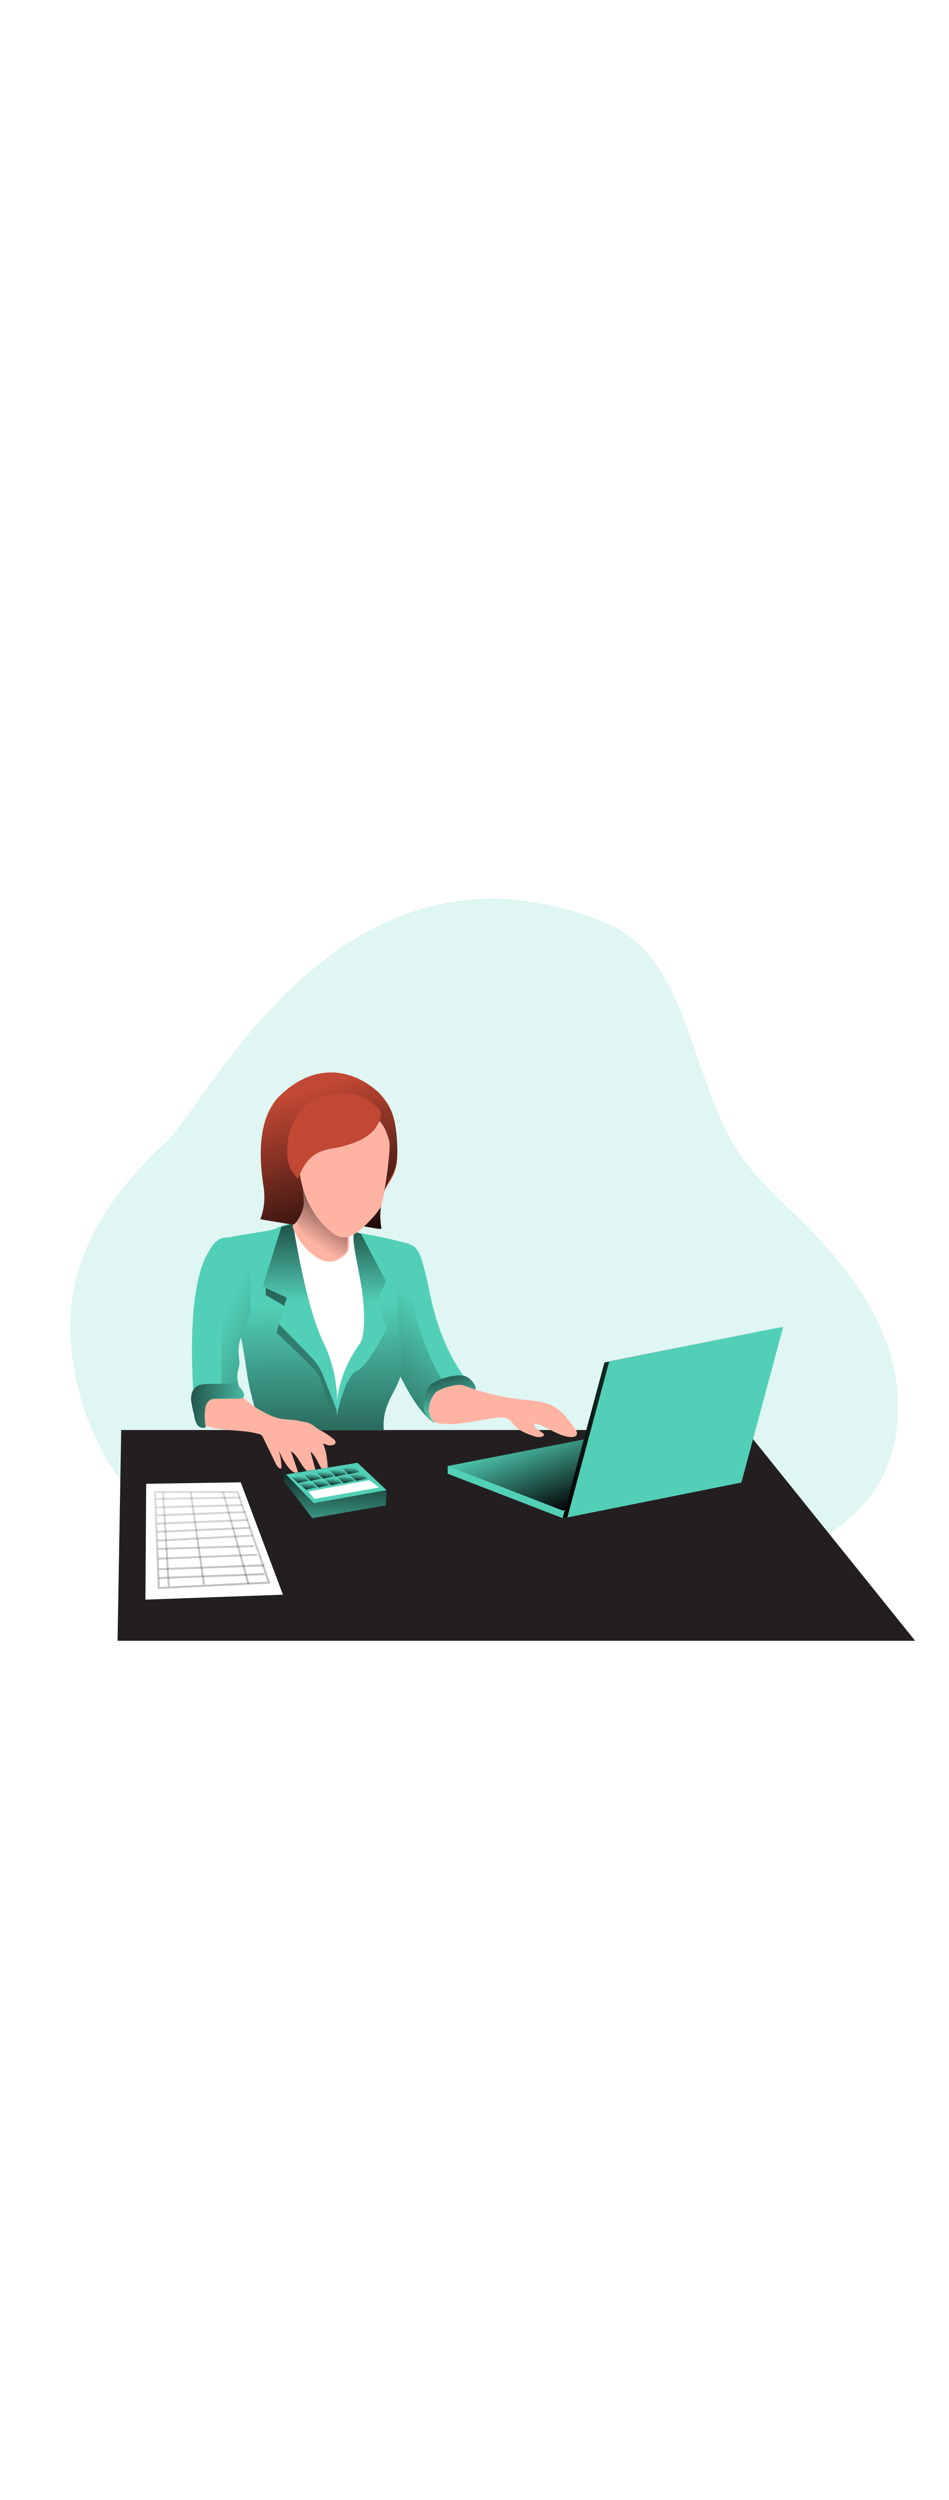 <svg id="_0374_accountant" xmlns="http://www.w3.org/2000/svg" xmlns:xlink="http://www.w3.org/1999/xlink" viewBox="0 0 500 500" data-imageid="accountant-96" imageName="Accountant" class="illustrations_image" style="width: 190px;"><defs><style>.cls-1_accountant-96{fill:url(#linear-gradient);}.cls-1_accountant-96,.cls-2_accountant-96,.cls-3_accountant-96,.cls-4_accountant-96,.cls-5_accountant-96,.cls-6_accountant-96,.cls-7_accountant-96,.cls-8_accountant-96,.cls-9_accountant-96,.cls-10_accountant-96,.cls-11_accountant-96,.cls-12_accountant-96,.cls-13_accountant-96,.cls-14_accountant-96,.cls-15_accountant-96,.cls-16_accountant-96,.cls-17_accountant-96,.cls-18_accountant-96,.cls-19_accountant-96,.cls-20_accountant-96,.cls-21_accountant-96,.cls-22_accountant-96,.cls-23_accountant-96,.cls-24_accountant-96,.cls-25_accountant-96,.cls-26_accountant-96,.cls-27_accountant-96,.cls-28_accountant-96,.cls-29_accountant-96,.cls-30_accountant-96,.cls-31_accountant-96,.cls-32_accountant-96,.cls-33_accountant-96,.cls-34_accountant-96,.cls-35_accountant-96,.cls-36_accountant-96,.cls-37_accountant-96,.cls-38_accountant-96,.cls-39_accountant-96,.cls-40_accountant-96,.cls-41_accountant-96,.cls-42_accountant-96,.cls-43_accountant-96,.cls-44_accountant-96{stroke-width:0px;}.cls-2_accountant-96{isolation:isolate;opacity:.18;}.cls-2_accountant-96,.cls-44_accountant-96{fill:#68e1fd;}.cls-3_accountant-96{fill:url(#linear-gradient-38-accountant-96);}.cls-4_accountant-96{fill:url(#linear-gradient-33-accountant-96);}.cls-5_accountant-96{fill:url(#linear-gradient-29-accountant-96);}.cls-6_accountant-96{fill:url(#linear-gradient-32-accountant-96);}.cls-7_accountant-96{fill:url(#linear-gradient-30-accountant-96);}.cls-8_accountant-96{fill:url(#linear-gradient-31-accountant-96);}.cls-9_accountant-96{fill:url(#linear-gradient-36-accountant-96);}.cls-10_accountant-96{fill:url(#linear-gradient-34-accountant-96);}.cls-11_accountant-96{fill:url(#linear-gradient-37-accountant-96);}.cls-12_accountant-96{fill:url(#linear-gradient-35-accountant-96);}.cls-13_accountant-96{fill:url(#linear-gradient-28-accountant-96);}.cls-14_accountant-96{fill:url(#linear-gradient-25-accountant-96);}.cls-15_accountant-96{fill:url(#linear-gradient-11-accountant-96);}.cls-16_accountant-96{fill:url(#linear-gradient-12-accountant-96);}.cls-17_accountant-96{fill:url(#linear-gradient-13-accountant-96);}.cls-18_accountant-96{fill:url(#linear-gradient-10-accountant-96);}.cls-19_accountant-96{fill:url(#linear-gradient-17-accountant-96);}.cls-20_accountant-96{fill:url(#linear-gradient-16-accountant-96);}.cls-21_accountant-96{fill:url(#linear-gradient-19-accountant-96);}.cls-22_accountant-96{fill:url(#linear-gradient-15-accountant-96);}.cls-23_accountant-96{fill:url(#linear-gradient-23-accountant-96);}.cls-24_accountant-96{fill:url(#linear-gradient-21-accountant-96);}.cls-25_accountant-96{fill:url(#linear-gradient-18-accountant-96);}.cls-26_accountant-96{fill:url(#linear-gradient-14-accountant-96);}.cls-27_accountant-96{fill:url(#linear-gradient-22-accountant-96);}.cls-28_accountant-96{fill:url(#linear-gradient-20-accountant-96);}.cls-29_accountant-96{fill:url(#linear-gradient-27-accountant-96);}.cls-30_accountant-96{fill:url(#linear-gradient-24-accountant-96);}.cls-31_accountant-96{fill:url(#linear-gradient-26-accountant-96);}.cls-45_accountant-96{opacity:.33;}.cls-32_accountant-96{fill:url(#linear-gradient-4-accountant-96);}.cls-33_accountant-96{fill:url(#linear-gradient-2-accountant-96);}.cls-34_accountant-96{fill:url(#linear-gradient-3-accountant-96);}.cls-35_accountant-96{fill:url(#linear-gradient-8-accountant-96);}.cls-36_accountant-96{fill:url(#linear-gradient-9-accountant-96);}.cls-37_accountant-96{fill:url(#linear-gradient-7-accountant-96);}.cls-38_accountant-96{fill:url(#linear-gradient-5-accountant-96);}.cls-39_accountant-96{fill:url(#linear-gradient-6-accountant-96);}.cls-40_accountant-96{fill:#231f20;}.cls-41_accountant-96{fill:#c14834;}.cls-42_accountant-96{fill:#fff;}.cls-43_accountant-96{fill:#ffb4a3;}</style><linearGradient id="linear-gradient-accountant-96" x1="260.49" y1="307.48" x2="271.94" y2="454.38" gradientUnits="userSpaceOnUse"><stop offset="0" stop-color="#000"/><stop offset="1" stop-color="#000" stop-opacity="0"/></linearGradient><linearGradient id="linear-gradient-2-accountant-96" x1="788.41" y1="2987.1" x2="772.07" y2="3030.65" gradientTransform="translate(-471 3367.76) scale(1 -1)" xlink:href="#linear-gradient-accountant-96"/><linearGradient id="linear-gradient-3-accountant-96" x1="767.43" y1="3026.74" x2="881.15" y2="3026.74" gradientTransform="translate(-471 3367.76) scale(1 -1)" xlink:href="#linear-gradient-accountant-96"/><linearGradient id="linear-gradient-4-accountant-96" x1="147.23" y1="374.78" x2="221.51" y2="278.02" xlink:href="#linear-gradient-accountant-96"/><linearGradient id="linear-gradient-5-accountant-96" x1="229.67" y1="301.48" x2="239.01" y2="335.58" xlink:href="#linear-gradient-accountant-96"/><linearGradient id="linear-gradient-6-accountant-96" x1="164.64" y1="415.42" x2="162.69" y2="278.58" xlink:href="#linear-gradient-accountant-96"/><linearGradient id="linear-gradient-7-accountant-96" x1="177.52" y1="226.76" x2="153.63" y2="331.88" xlink:href="#linear-gradient-accountant-96"/><linearGradient id="linear-gradient-8-accountant-96" x1="227.41" y1="345.04" x2="115.77" y2="286.4" xlink:href="#linear-gradient-accountant-96"/><linearGradient id="linear-gradient-9-accountant-96" x1="158.57" y1="210.61" x2="158.13" y2="277.5" xlink:href="#linear-gradient-accountant-96"/><linearGradient id="linear-gradient-10-accountant-96" x1="191.22" y1="210.82" x2="190.79" y2="277.72" xlink:href="#linear-gradient-accountant-96"/><linearGradient id="linear-gradient-11-accountant-96" x1="667.19" y1="3109.17" x2="638.22" y2="3199.66" gradientTransform="translate(-478.88 3366.58) scale(1 -1)" xlink:href="#linear-gradient-accountant-96"/><linearGradient id="linear-gradient-12-accountant-96" x1="663.76" y1="3154.05" x2="642.23" y2="3121.31" gradientTransform="translate(-478.88 3366.58) scale(1 -1)" xlink:href="#linear-gradient-accountant-96"/><linearGradient id="linear-gradient-13-accountant-96" x1="77.03" y1="327.88" x2="134.05" y2="334.07" xlink:href="#linear-gradient-accountant-96"/><linearGradient id="linear-gradient-14-accountant-96" x1="121.15" y1="463.75" x2="87.92" y2="317.14" xlink:href="#linear-gradient-accountant-96"/><linearGradient id="linear-gradient-15-accountant-96" x1="121.05" y1="463.77" x2="87.82" y2="317.16" gradientTransform="translate(15.42 -3.78) rotate(2.09)" xlink:href="#linear-gradient-accountant-96"/><linearGradient id="linear-gradient-16-accountant-96" x1="122.05" y1="463.54" x2="88.82" y2="316.93" gradientTransform="translate(15.25 -3.78) rotate(2.09)" xlink:href="#linear-gradient-accountant-96"/><linearGradient id="linear-gradient-17-accountant-96" x1="121.2" y1="463.73" x2="87.97" y2="317.13" gradientTransform="translate(16.33 -4) rotate(2.26)" xlink:href="#linear-gradient-accountant-96"/><linearGradient id="linear-gradient-18-accountant-96" x1="121.4" y1="463.69" x2="88.17" y2="317.08" gradientTransform="translate(12.27 -3.08) rotate(1.72)" xlink:href="#linear-gradient-accountant-96"/><linearGradient id="linear-gradient-19-accountant-96" x1="121.95" y1="463.56" x2="88.72" y2="316.96" gradientTransform="translate(21.28 -5.12) rotate(3.02)" xlink:href="#linear-gradient-accountant-96"/><linearGradient id="linear-gradient-20-accountant-96" x1="122.32" y1="463.48" x2="89.09" y2="316.87" gradientTransform="translate(17.28 -4.27) rotate(2.48)" xlink:href="#linear-gradient-accountant-96"/><linearGradient id="linear-gradient-21-accountant-96" x1="122.73" y1="463.39" x2="89.5" y2="316.78" gradientTransform="translate(15.6 -3.91) rotate(2.26)" xlink:href="#linear-gradient-accountant-96"/><linearGradient id="linear-gradient-22-accountant-96" x1="122.87" y1="463.36" x2="89.64" y2="316.75" gradientTransform="translate(14.69 -3.71) rotate(2.15)" xlink:href="#linear-gradient-accountant-96"/><linearGradient id="linear-gradient-23-accountant-96" x1="122.86" y1="463.36" x2="89.63" y2="316.75" gradientTransform="translate(10.16 -2.63) rotate(1.51)" xlink:href="#linear-gradient-accountant-96"/><linearGradient id="linear-gradient-24-accountant-96" x1="123.13" y1="463.3" x2="89.9" y2="316.69" gradientTransform="translate(5.74 -1.53) rotate(.86)" xlink:href="#linear-gradient-accountant-96"/><linearGradient id="linear-gradient-25-accountant-96" x1="102.31" y1="468.02" x2="69.08" y2="321.41" gradientTransform="translate(24.62 -4.57) rotate(3.49)" xlink:href="#linear-gradient-accountant-96"/><linearGradient id="linear-gradient-26-accountant-96" x1="118.18" y1="464.42" x2="84.95" y2="317.81" gradientTransform="translate(58.13 -10.7) rotate(8.17)" xlink:href="#linear-gradient-accountant-96"/><linearGradient id="linear-gradient-27-accountant-96" x1="137.44" y1="460.05" x2="104.21" y2="313.45" gradientTransform="translate(111.55 -18.57) rotate(15.47)" xlink:href="#linear-gradient-accountant-96"/><linearGradient id="linear-gradient-28-accountant-96" x1="648.07" y1="3009.7" x2="646.85" y2="2963.04" gradientTransform="translate(-471 3367.76) scale(1 -1)" xlink:href="#linear-gradient-accountant-96"/><linearGradient id="linear-gradient-29-accountant-96" x1="633.17" y1="2990.88" x2="633.51" y2="2995.2" gradientTransform="translate(-471 3367.76) scale(1 -1)" xlink:href="#linear-gradient-accountant-96"/><linearGradient id="linear-gradient-30-accountant-96" x1="629.04" y1="2994.34" x2="629.37" y2="2998.65" gradientTransform="translate(-471 3367.76) scale(1 -1)" xlink:href="#linear-gradient-accountant-96"/><linearGradient id="linear-gradient-31-accountant-96" x1="639.81" y1="2992.04" x2="640.15" y2="2996.35" gradientTransform="translate(-471 3367.76) scale(1 -1)" xlink:href="#linear-gradient-accountant-96"/><linearGradient id="linear-gradient-32-accountant-96" x1="635.68" y1="2995.49" x2="636.02" y2="2999.82" gradientTransform="translate(-471 3367.76) scale(1 -1)" xlink:href="#linear-gradient-accountant-96"/><linearGradient id="linear-gradient-33-accountant-96" x1="646.46" y1="2993.19" x2="646.79" y2="2997.5" gradientTransform="translate(-471 3367.76) scale(1 -1)" xlink:href="#linear-gradient-accountant-96"/><linearGradient id="linear-gradient-34-accountant-96" x1="642.33" y1="2996.65" x2="642.67" y2="3000.97" gradientTransform="translate(-471 3367.76) scale(1 -1)" xlink:href="#linear-gradient-accountant-96"/><linearGradient id="linear-gradient-35-accountant-96" x1="653.1" y1="2994.34" x2="653.44" y2="2998.65" gradientTransform="translate(-471 3367.76) scale(1 -1)" xlink:href="#linear-gradient-accountant-96"/><linearGradient id="linear-gradient-36-accountant-96" x1="648.98" y1="2997.81" x2="649.3" y2="3002.12" gradientTransform="translate(-471 3367.76) scale(1 -1)" xlink:href="#linear-gradient-accountant-96"/><linearGradient id="linear-gradient-37-accountant-96" x1="659.74" y1="2995.49" x2="660.08" y2="2999.82" gradientTransform="translate(-471 3367.76) scale(1 -1)" xlink:href="#linear-gradient-accountant-96"/><linearGradient id="linear-gradient-38-accountant-96" x1="655.62" y1="2998.96" x2="655.95" y2="3003.27" gradientTransform="translate(-471 3367.76) scale(1 -1)" xlink:href="#linear-gradient-accountant-96"/></defs><path id="background_accountant-96" class="cls-2_accountant-96 targetColor" d="M84.39,394.61c-29.6-26.53-46.76-64.22-47.35-103.97-.36-39.24,22.3-71.66,51.18-98.13,20.57-18.93,93.45-172.75,231.81-114.21,45.18,19.12,43.28,87.58,73.41,126.4,9.04,11.67,20.25,21.46,30.71,31.91,18.58,18.51,35.33,39.71,43.74,64.58,8.41,24.87,7.43,53.92-7.34,75.59-12.59,18.48-33.42,29.58-54.35,37.4-53.54,19.98-111.88,22.82-168.98,21.02-52.1-1.64-113.77-6-152.84-40.59Z" style="fill: rgb(82, 208, 183);"/><g id="table_accountant-96"><polygon class="cls-40_accountant-96" points="61.93 455.68 482.15 455.68 392.9 344.76 63.86 344.76 61.93 455.68"/><path class="cls-1_accountant-96" d="M482.15,455.68H61.93l1.93-110.91h76.23c.81.5,1.7.87,2.62,1.11,13.18,4.4,27.49,3.2,41.32,1.88,2.75-.26,5.56-.57,7.91-1.96,1.94-1.14,10.52,1.61,10.29-.65-.01-.13-.02-.25-.03-.38h190.7l89.25,110.91Z"/></g><g id="laptop_accountant-96"><polygon class="cls-44_accountant-96 targetColor" points="235.87 367.75 296.43 391.15 388.12 372.81 328.84 349.61 235.87 363.71 235.87 367.75" style="fill: rgb(82, 208, 183);"/><polygon class="cls-44_accountant-96 targetColor" points="235.87 363.71 296.43 387.12 388.12 368.78 328.84 345.57 235.87 363.71" style="fill: rgb(82, 208, 183);"/><polygon class="cls-33_accountant-96" points="235.87 363.71 296.43 387.12 388.12 368.78 328.84 345.57 235.87 363.71"/><polygon class="cls-44_accountant-96 targetColor" points="296.43 391.16 388.12 372.81 410.15 290.88 318.47 309.22 296.43 391.16" style="fill: rgb(82, 208, 183);"/><polygon class="cls-34_accountant-96" points="296.43 391.16 388.12 372.81 410.15 290.88 318.47 309.22 296.43 391.16"/><polygon class="cls-44_accountant-96 targetColor" points="298.93 390.74 390.62 372.39 412.64 290.46 320.96 308.8 298.93 390.74" style="fill: rgb(82, 208, 183);"/></g><g id="character_accountant-96"><path class="cls-44_accountant-96 targetColor" d="M245.58,319.01c-.11.49-.33.95-.64,1.34-4.7,6.87-9.72,13.49-15.07,19.87-.18.25-.42.45-.7.58-.58.09-1.16-.11-1.55-.55-.27-.23-.53-.44-.79-.69-6.87-5.96-11.29-14.28-15.56-22.36-1.86-3.52-3.7-7.05-5.57-10.56-1.66-2.94-3.07-6.02-4.22-9.19-1.68-5.05-2.06-10.41-2.42-15.72-.75-10.71-3.86-22.19-7.82-32.69-1.05-2.81-2.17-5.55-3.32-8.17,8.67,1.32,17.26,3.13,25.73,5.42,1.42.31,2.79.84,4.04,1.58,2.56,1.69,3.75,4.82,4.65,7.77,1.6,5.24,2.81,10.57,3.9,15.95,3.15,15.9,8.67,31.99,18.41,45.18.58.61.91,1.41.93,2.25Z" style="fill: rgb(82, 208, 183);"/><path class="cls-32_accountant-96" d="M237.08,325.06c-.1.49-.32.95-.63,1.34-3.07,4.52-6.29,8.9-9.65,13.15-6.87-5.96-11.29-14.28-15.56-22.36-1.86-3.52-3.7-7.05-5.57-10.56-1.66-2.94-3.07-6.02-4.22-9.19-1.68-5.05-2.06-10.41-2.42-15.72-.75-10.71-3.86-22.19-7.82-32.69,4.98,1.04,10.02,2.26,13.94,3.31,1.42.31,2.78.85,4.03,1.58,2.58,1.71,3.77,4.82,4.68,7.77,1.56,5.25,2.85,10.57,3.87,15.95,3.17,15.91,8.7,32,18.42,45.18.58.61.91,1.41.93,2.25Z"/><path class="cls-44_accountant-96 targetColor" d="M245.97,316.78c-1.81-.91-3.95-.89-5.96-.66-4.06.47-8.02,1.73-11.6,3.69-.6.33-1.2.68-1.68,1.17-.62.62-1.02,1.42-1.4,2.21-1.34,2.84-2.42,5.92-2.21,9.06s1.97,6.33,4.91,7.45c.46.18.97.3,1.46.22.52-.08.98-.39,1.41-.7,3.29-2.4,5.81-5.78,9.28-7.91,2.18-1.34,4.66-2.13,6.81-3.51,1.83-1.18,4.19-3.36,3.5-5.75-.57-1.98-2.7-4.36-4.52-5.27Z" style="fill: rgb(82, 208, 183);"/><path class="cls-38_accountant-96" d="M245.97,316.78c-1.81-.91-3.95-.89-5.96-.66-4.06.47-8.02,1.73-11.6,3.69-.6.33-1.2.68-1.68,1.17-.62.62-1.02,1.42-1.4,2.21-1.34,2.84-2.42,5.92-2.21,9.06s1.97,6.33,4.91,7.45c.46.18.97.3,1.46.22.52-.08.98-.39,1.41-.7,3.29-2.4,5.81-5.78,9.28-7.91,2.18-1.34,4.66-2.13,6.81-3.51,1.83-1.18,4.19-3.36,3.5-5.75-.57-1.98-2.7-4.36-4.52-5.27Z"/><path class="cls-44_accountant-96 targetColor" d="M211.77,312.5c-1,10.79-10.87,17.38-9.57,32.27h-62.11c-.2-.11-.39-.24-.57-.37-.05-.03-.1-.06-.14-.1-.19-.14-.38-.29-.56-.44-1.04-1.16-1.81-2.54-2.26-4.03-2.49-6.81-4.42-13.81-5.75-20.94-1.19-6.49-1.9-13.07-3.17-19.55-1.37-6.99-3.37-13.84-6-20.47-1.51-3.81-3.25-7.61-3.78-11.69-.96-7.23-7.91-18.18-1.99-22.51,2.42-1.78,25.6-4.23,29.37-5.9,1.92-.89,3.9-1.64,5.92-2.26,4.05-1.03,8.24-1.45,12.42-1.23,3.95-.02,7.89.36,11.77,1.13,3.61.79,6.78,2.83,10.23,3.63,7.06,1.54,13.17,5.9,16.94,12.05,3.99,6.42,5.65,14.02,6.48,21.53.82,7.51.73,15.11,1.59,22.59.61,5.42,1.69,10.85,1.18,16.29Z" style="fill: rgb(82, 208, 183);"/><path class="cls-39_accountant-96" d="M211.77,312.5c-1,10.79-10.87,17.38-9.57,32.27h-62.11c-.2-.11-.39-.24-.57-.37-.05-.03-.1-.06-.14-.1-.19-.14-.38-.29-.56-.44-1.04-1.16-1.81-2.54-2.26-4.03-2.49-6.81-4.42-13.81-5.75-20.94-1.19-6.49-1.9-13.07-3.17-19.55-1.37-6.99-3.37-13.84-6-20.47-1.51-3.81-3.25-7.61-3.78-11.69-.96-7.23-7.91-18.18-1.99-22.51,2.42-1.78,25.6-4.23,29.37-5.9,1.92-.89,3.9-1.64,5.92-2.26,4.05-1.03,8.24-1.45,12.42-1.23,3.95-.02,7.89.36,11.77,1.13,3.61.79,6.78,2.83,10.23,3.63,7.06,1.54,13.17,5.9,16.94,12.05,3.99,6.42,5.65,14.02,6.48,21.53.82,7.51.73,15.11,1.59,22.59.61,5.42,1.69,10.85,1.18,16.29Z"/><path class="cls-37_accountant-96" d="M140.01,270.05v3.7l9.76,5.69-4.05,14.19s18.41,17.1,21.34,21.01c2.93,3.91,9.35,28.99,8.99,30.13s2.15.8,2.15.8l-.36-16.29-21.63-59.23h-16.19Z"/><path class="cls-44_accountant-96 targetColor" d="M131.79,280.72c-.1,2.23-.48,4.44-1.13,6.57-.88,2.7-2.41,5.14-3.39,7.79-1.36,3.45-1.87,7.18-1.47,10.87.28,1.52.38,3.07.28,4.61-.15,1.13-.56,2.16-.81,3.25-.82,3.75.45,7.6,1.72,11.23-3.42,1.07-6.71,2.49-9.84,4.24l-.85.53c-3.38,2.06-5.87,5.3-7.01,9.09-.33,1.32-.69,2.97-2.01,3.26-.63.09-1.27-.07-1.78-.44-2.26-1.49-2.73-4.52-2.96-7.23-.78-9.36-5.08-62.01,6.78-82.51,1.36-2.35,4.22-8.92,10.58-8.57,4.94.27,7.97,3.51,9.8,8.17,3.15,8.11,2.67,20.52,2.09,29.14Z" style="fill: rgb(82, 208, 183);"/><path class="cls-35_accountant-96" d="M131.79,280.72c-.1,2.23-.48,4.44-1.13,6.57-.88,2.7-2.41,5.14-3.39,7.79-1.36,3.45-1.87,7.18-1.47,10.87.28,1.52.38,3.07.28,4.61-.15,1.13-.56,2.16-.81,3.25-.82,3.75.45,7.6,1.72,11.23-3.42,1.07-6.71,2.49-9.84,4.24-1.13-19.28-1.67-54.91,7.6-70.93.87-1.5,2.35-4.72,4.96-6.78,3.14,8.12,2.65,20.53,2.08,29.15Z"/><path class="cls-42_accountant-96" d="M154.37,236.27c.32,2.32.5,4.66.54,7,.99,21.18,8.15,41.6,17.05,60.83,1.66,3.24,2.97,6.65,3.91,10.17.48,2.45.75,4.94.82,7.43l.87,14.93c-.46-7.47.95-14.94,4.09-21.74,2.6-5.65,6.34-10.64,8.49-16.42,3.9-10.44,2.26-22.05.16-32.99-1.47-7.8-4.22-17.22-3.5-25.14.33-.08-18.14-5.9-27.59-6.61-1.99-.24-3.92.77-4.85,2.54Z"/><path class="cls-44_accountant-96 targetColor" d="M148.25,237.78l-9.86,31.53,12.74,5.78-4.33,13.73,17.36,17.78c2.57,2.64,4.59,5.76,5.94,9.18l7.23,18.34s2.33-16.48-7.06-35.76-15.9-62.12-15.9-62.12l-6.12,1.52Z" style="fill: rgb(82, 208, 183);"/><path class="cls-36_accountant-96" d="M148.25,237.78l-9.86,31.53,12.74,5.78-4.33,13.73,17.36,17.78c2.57,2.64,4.59,5.76,5.94,9.18l7.23,18.34s2.33-16.48-7.06-35.76-15.9-62.12-15.9-62.12l-6.12,1.52Z"/><path class="cls-44_accountant-96 targetColor" d="M186.81,240.38l3.39,1.13,13.14,24.95s-5.3,12.29-5.3,11.29,5.78,13.26,5.78,13.26c0,0-9.39,19.75-15.88,22.65-6.49,2.89-10.49,23.62-10.49,23.62,0,0-2.42-18.48,12.72-38.79.88-1.13,2.59-9.89.9-24.35-1.68-14.46-6.44-29.47-4.26-33.76Z" style="fill: rgb(82, 208, 183);"/><path class="cls-18_accountant-96" d="M186.81,240.38l3.39,1.13,13.14,24.95s-5.3,12.29-5.3,11.29,5.78,13.26,5.78,13.26c0,0-9.39,19.75-15.88,22.65-6.49,2.89-10.49,23.62-10.49,23.62,0,0-2.42-18.48,12.72-38.79.88-1.13,2.59-9.89.9-24.35-1.68-14.46-6.44-29.47-4.26-33.76Z"/><path class="cls-41_accountant-96" d="M138.88,216.75c-1.4-9.28-5.07-35.01,8.89-48.27,17.18-16.35,35.24-13.9,47.89-4.52,4.73,3.3,8.43,7.86,10.68,13.17,1.98,4.98,2.44,10.4,2.72,15.71.38,3.62.4,7.27.07,10.89-.5,3.52-1.71,6.9-3.56,9.94-.66,1.07-1.39,2.09-2.02,3.19-1.75,3.18-2.78,6.7-3.03,10.32-.25,3.61-.18,7.24.2,10.84.06.6.43.61-.21.86-.52.08-1.06.04-1.57-.1-.96-.15-1.9-.42-2.85-.55-3.03-.42-6.04-.87-9.04-1.32l-34.05-.44-15.81-2.64c2.04-5.44,2.62-11.33,1.68-17.07Z"/><path class="cls-15_accountant-96" d="M138.88,216.75c-1.4-9.28-5.07-35.01,8.89-48.27,17.18-16.35,35.24-13.9,47.89-4.52,6.57,5.01,11.06,12.28,12.58,20.41.68,3.37,1.03,6.8,1.06,10.23.08,4.24,0,9.4-1.52,13.38-.97,2.64-2.71,4.92-3.93,7.47-1.58,3.7-2.61,7.6-3.08,11.59-.64,3.89-.56,7.86.26,11.71-2.43.3-5.48-.6-7.91-.96-2.02-.28-4.04-.59-6.07-.89l-34.05-.44-15.81-2.64c2.05-5.44,2.63-11.33,1.69-17.07Z"/><path class="cls-43_accountant-96" d="M183.2,250.73c-1.98,3.02-5.2,5.01-8.79,5.43-.26.02-.52.02-.78,0-.91-.01-1.81-.14-2.68-.4-2.38-.74-4.58-1.97-6.46-3.6-4.32-3.54-7.73-8.08-9.93-13.21-.21-.44-.35-.92-.4-1.41,0-.3.87-.88,2.01-2.32,1.83-2.41,3.1-5.2,3.72-8.17.53-2.19-.27-7.6-.35-10.59,0-1.26,0-2.1.38-2.11.89.07,1.74.41,2.44.97,4.06,2.8,7.45,6.46,9.93,10.73l.55,1.01c1.33,2.33,2.31,4.83,2.93,7.44.52,2.77,3.24,1.43,6.42,2.26.43.11.78.85,1.06,1.92.9,3.47,1.06,10.49-.06,12.05Z"/><path class="cls-16_accountant-96" d="M183.25,238.7v1.13c-.11,2.71-.2,5.42-.32,8.13-.06,1.45-.21,3.09-1.38,3.92-2.49,1.67-5.14,3.09-7.91,4.25-.5.26-1.08.34-1.64.23-.36-.18-.71-.39-1.04-.62-4.65-3.39-11.71-14.48-14.77-20.54,1.83-2.41,3.1-5.2,3.72-8.17.53-2.19-.27-7.6-.35-10.59,2.07,1.56,7.82,5.91,12.75,9.59,3.48,2.61,6.55,4.89,7.62,5.65.73.45,1.39,1.01,1.97,1.65,1.05,1.59,1.53,3.49,1.34,5.39Z"/><path class="cls-43_accountant-96" d="M163.79,341.6c1.42.78,2.65,1.87,4.02,2.76.67.43,1.37.8,2.04,1.13,2.15,1.21,4.18,2.62,6.08,4.2.49.32.82.83.93,1.4-.05.56-.39,1.06-.89,1.31-1.34.6-2.88.6-4.22,0-1.32-.6-2.73-1.02-4.17-1.23h-1.72c-.62-.13-1.21-.36-1.74-.7-2.65-1.75-4.85-4.1-6.42-6.86-.56-.71-.9-1.56-1.01-2.46,0-.89.89-.79,1.62-.82,1.91-.07,3.8.37,5.48,1.28Z"/><path class="cls-43_accountant-96" d="M244.1,321.27c10.36,3.88,21.17,6.43,32.17,7.58,4.9.51,9.97.78,14.4,2.96,5.33,2.63,9.04,7.67,12.42,12.54.68.72,1,1.71.86,2.69-.37,1.13-1.86,1.48-3.08,1.43-6.9-.26-12.53-5.82-19.29-7.19-.22,1.24.35,2.48,1.43,3.12,1.07.6,2.09,1.27,3.07,2,.33.3.63.76.46,1.13-.11.22-.29.39-.51.5-1.56.88-3.5.36-5.2-.21-3.61-1.21-7.32-2.67-9.87-5.51-1.13-1.31-2.12-2.94-3.72-3.68-1.39-.52-2.89-.66-4.36-.42-10.05.79-22.88,5.09-32.69,2.73-.65-.12-1.27-.36-1.82-.72-1.24-.91-2.5-4.52-2.42-6.1.07-3.27,1.27-6.41,3.39-8.9,2.19-2.38,11.7-5.04,14.75-3.98"/><path class="cls-43_accountant-96" d="M137.28,334.43c3.39,1.86,6.96,3.74,10.81,4.43,3.12.56,6.35.32,9.42,1.06,5.3,1.29,9.6,5.46,12.01,10.36,2.41,4.9,3.12,10.53,3.19,15.95,0,.47-.12,1.13-.59,1.13-.24,0-.46-.08-.64-.24-3.7-2.64-4.22-8.28-7.91-10.97l2.62,9.48c.24.87.34,2.06-.5,2.39-.34.12-.71.12-1.05,0-2.72-.79-4.52-3.28-6.03-5.65s-2.93-5.04-5.36-6.46c1.37,3.76,2.66,7.53,3.87,11.29-1.26.53-2.68-.3-3.69-1.23-3.03-2.8-4.82-6.65-6.54-10.4.91,3.08,1.38,6.27,1.38,9.48-1.4.17-2.37-1.31-2.99-2.59l-6.68-13.79c-.18-.42-.43-.8-.75-1.13-.39-.3-.84-.51-1.32-.62-8.55-2.62-17.68-1.24-26.24-3.86-1.23-.32-2.41-.81-3.5-1.45-1.92-1.24-2.58-7.49-2.58-9.77.02-2.33,1.2-4.51,3.15-5.79,2.35-1.51,5.23-1.41,7.91-1.51,2.26-.08,6.54-1.05,8.52.14,5.27,3.16,8.1,6.86,13.5,9.76Z"/><path class="cls-44_accountant-96 targetColor" d="M128.36,325.23c-.43-1.01-1.04-1.93-1.82-2.7-.56-.73-1.26-1.33-2.06-1.78-.99-.38-2.06-.53-3.12-.43l-11.43.18c-2.26,0-4.71.12-6.55,1.48-2.11,1.56-2.85,4.45-2.69,7.07.36,2.61.89,5.2,1.59,7.74.18,1.79.71,3.52,1.57,5.09,1.01,1.47,3.17,2.36,4.62,1.32-.76-3.37-.84-6.85-.24-10.24.25-1.77,1.3-3.33,2.85-4.22.89-.33,1.84-.47,2.79-.42l9.59-.12c2.27-.03,6.16.7,4.89-2.96Z" style="fill: rgb(82, 208, 183);"/><path class="cls-17_accountant-96" d="M128.36,325.23c-.43-1.01-1.04-1.93-1.82-2.7-.56-.73-1.26-1.33-2.06-1.78-.99-.38-2.06-.53-3.12-.43l-11.43.18c-2.26,0-4.71.12-6.55,1.48-2.11,1.56-2.85,4.45-2.69,7.07.36,2.61.89,5.2,1.59,7.74.18,1.79.71,3.52,1.57,5.09,1.01,1.47,3.17,2.36,4.62,1.32-.76-3.37-.84-6.85-.24-10.24.25-1.77,1.3-3.33,2.85-4.22.89-.33,1.84-.47,2.79-.42l9.59-.12c2.27-.03,6.16.7,4.89-2.96Z"/><path class="cls-43_accountant-96" d="M200.53,227.53c-1.35,2.17-2.93,4.18-4.72,6-3.12,3.39-6.36,6.9-10.56,8.82-1.37.67-2.87,1.02-4.39,1.03-2.63-.09-4.98-1.66-6.99-3.39-12.73-10.7-18.31-28.62-15.81-45.08.46-3.98,1.81-7.81,3.95-11.19,3.63-5.25,9.97-8.13,16.31-8.88,4.79-.64,9.66,0,14.12,1.86,4.45,1.89,8.11,5.26,10.36,9.54.95,2.07,1.71,4.22,2.26,6.43,1.15,3.98-2.98,32.25-4.52,34.86Z"/><path class="cls-41_accountant-96" d="M195.8,188.14c-2.9,2.54-6.29,4.46-9.96,5.65-2.37.87-4.8,1.58-7.26,2.11-3.94.85-8.05,1.29-11.59,3.22-4.95,2.69-8.03,7.91-9.85,13.25-1.86-1.51-3.33-3.45-4.28-5.65-.98-2.4-1.5-4.96-1.54-7.54-.23-5.79.95-11.54,3.44-16.77,2.15-4.76,5.73-8.73,10.24-11.35,2.52-1.27,5.21-2.18,7.99-2.68,3.77-.88,7.67-1.12,11.52-.71,5.41.74,10.42,3.27,14.22,7.19,2.1,2.18,2.26,3.39,1.46,6.22-.8,2.71-2.32,5.14-4.39,7.06Z"/></g><g id="paper_accountant-96"><polygon class="cls-42_accountant-96" points="126.82 372.28 149.07 431.42 76.62 434.03 77.03 373.06 126.82 372.28"/><g class="cls-45_accountant-96"><path class="cls-26_accountant-96" d="M83.16,428.45l-2.07-51.6h44.49l16.89,48.71-59.32,2.88ZM82.22,377.93l1.98,49.4,56.81-2.76-16.18-46.64h-42.61Z"/></g><g class="cls-45_accountant-96"><rect class="cls-22_accountant-96" x="83.66" y="421.09" width="55.69" height="1.07" transform="translate(-15.28 4.34) rotate(-2.09)"/></g><g class="cls-45_accountant-96"><rect class="cls-20_accountant-96" x="83.66" y="416.45" width="55.69" height="1.07" transform="translate(-15.11 4.34) rotate(-2.09)"/></g><g class="cls-45_accountant-96"><rect class="cls-19_accountant-96" x="83.28" y="410.91" width="52.14" height="1.04" transform="translate(-16.16 4.64) rotate(-2.26)"/></g><g class="cls-45_accountant-96"><rect class="cls-25_accountant-96" x="83" y="406.04" width="50.89" height="1.04" transform="translate(-12.17 3.44) rotate(-1.72)"/></g><g class="cls-45_accountant-96"><rect class="cls-21_accountant-96" x="82.84" y="401.14" width="50.16" height="1.04" transform="translate(-20.98 6.23) rotate(-3.02)"/></g><g class="cls-45_accountant-96"><rect class="cls-28_accountant-96" x="82.85" y="396.78" width="48.93" height="1.04" transform="translate(-17.08 5.01) rotate(-2.48)"/></g><g class="cls-45_accountant-96"><rect class="cls-24_accountant-96" x="82.86" y="392.56" width="47.87" height="1.04" transform="translate(-15.44 4.52) rotate(-2.26)"/></g><g class="cls-45_accountant-96"><rect class="cls-27_accountant-96" x="82.71" y="388.27" width="46.5" height="1.04" transform="translate(-14.54 4.26) rotate(-2.15)"/></g><g class="cls-45_accountant-96"><rect class="cls-23_accountant-96" x="82.44" y="384.35" width="45.25" height="1.04" transform="translate(-10.09 2.9) rotate(-1.51)"/></g><g class="cls-45_accountant-96"><rect class="cls-30_accountant-96" x="82.16" y="380.13" width="44.46" height="1.04" transform="translate(-5.71 1.61) rotate(-.86)"/></g><g class="cls-45_accountant-96"><rect class="cls-14_accountant-96" x="86.89" y="377.35" width="1.04" height="49.79" transform="translate(-24.3 6.06) rotate(-3.49)"/></g><g class="cls-45_accountant-96"><rect class="cls-31_accountant-96" x="103.44" y="377.04" width="1.04" height="49.28" transform="translate(-56.02 18.85) rotate(-8.17)"/></g><g class="cls-45_accountant-96"><rect class="cls-29_accountant-96" x="123.64" y="376.38" width="1.04" height="50.19" transform="translate(-102.56 47.64) rotate(-15.47)"/></g></g><g id="calculator_accountant-96"><polygon class="cls-44_accountant-96 targetColor" points="149.76 368.2 149.76 371.68 164.54 391.15 203.2 384.41 203.63 376.4 188.35 362.01 149.76 368.2" style="fill: rgb(82, 208, 183);"/><polygon class="cls-13_accountant-96" points="149.76 368.2 149.76 371.68 164.54 391.15 203.2 384.41 203.63 376.4 188.35 362.01 149.76 368.2"/><polygon class="cls-44_accountant-96 targetColor" points="165.34 383.23 203.63 376.4 188.35 362.01 150.73 368.16 165.34 383.23" style="fill: rgb(82, 208, 183);"/><polygon class="cls-42_accountant-96" points="162.51 377.15 165.63 381.03 199.85 374.97 194.57 371.14 162.51 377.15"/><polygon class="cls-5_accountant-96" points="161.18 376.16 157.9 373.17 163.45 372.12 166.89 374.9 161.18 376.16"/><polygon class="cls-7_accountant-96" points="157.05 372.7 153.76 369.7 159.33 368.65 162.75 371.44 157.05 372.7"/><polygon class="cls-8_accountant-96" points="167.82 375 164.54 372.02 170.09 370.97 173.53 373.75 167.82 375"/><polygon class="cls-6_accountant-96" points="163.7 371.54 160.41 368.55 165.97 367.5 169.39 370.28 163.7 371.54"/><polygon class="cls-4_accountant-96" points="174.46 373.85 171.18 370.87 176.75 369.8 180.17 372.59 174.46 373.85"/><polygon class="cls-10_accountant-96" points="170.34 370.39 167.06 367.4 172.61 366.35 176.05 369.13 170.34 370.39"/><polygon class="cls-12_accountant-96" points="181.12 372.7 177.83 369.7 183.39 368.65 186.82 371.44 181.12 372.7"/><polygon class="cls-9_accountant-96" points="176.98 369.23 173.7 366.25 179.26 365.2 182.69 367.98 176.98 369.23"/><polygon class="cls-11_accountant-96" points="187.76 371.54 184.47 368.55 190.03 367.5 193.46 370.28 187.76 371.54"/><polygon class="cls-3_accountant-96" points="183.64 368.08 180.35 365.1 185.91 364.04 189.33 366.82 183.64 368.08"/></g></svg>